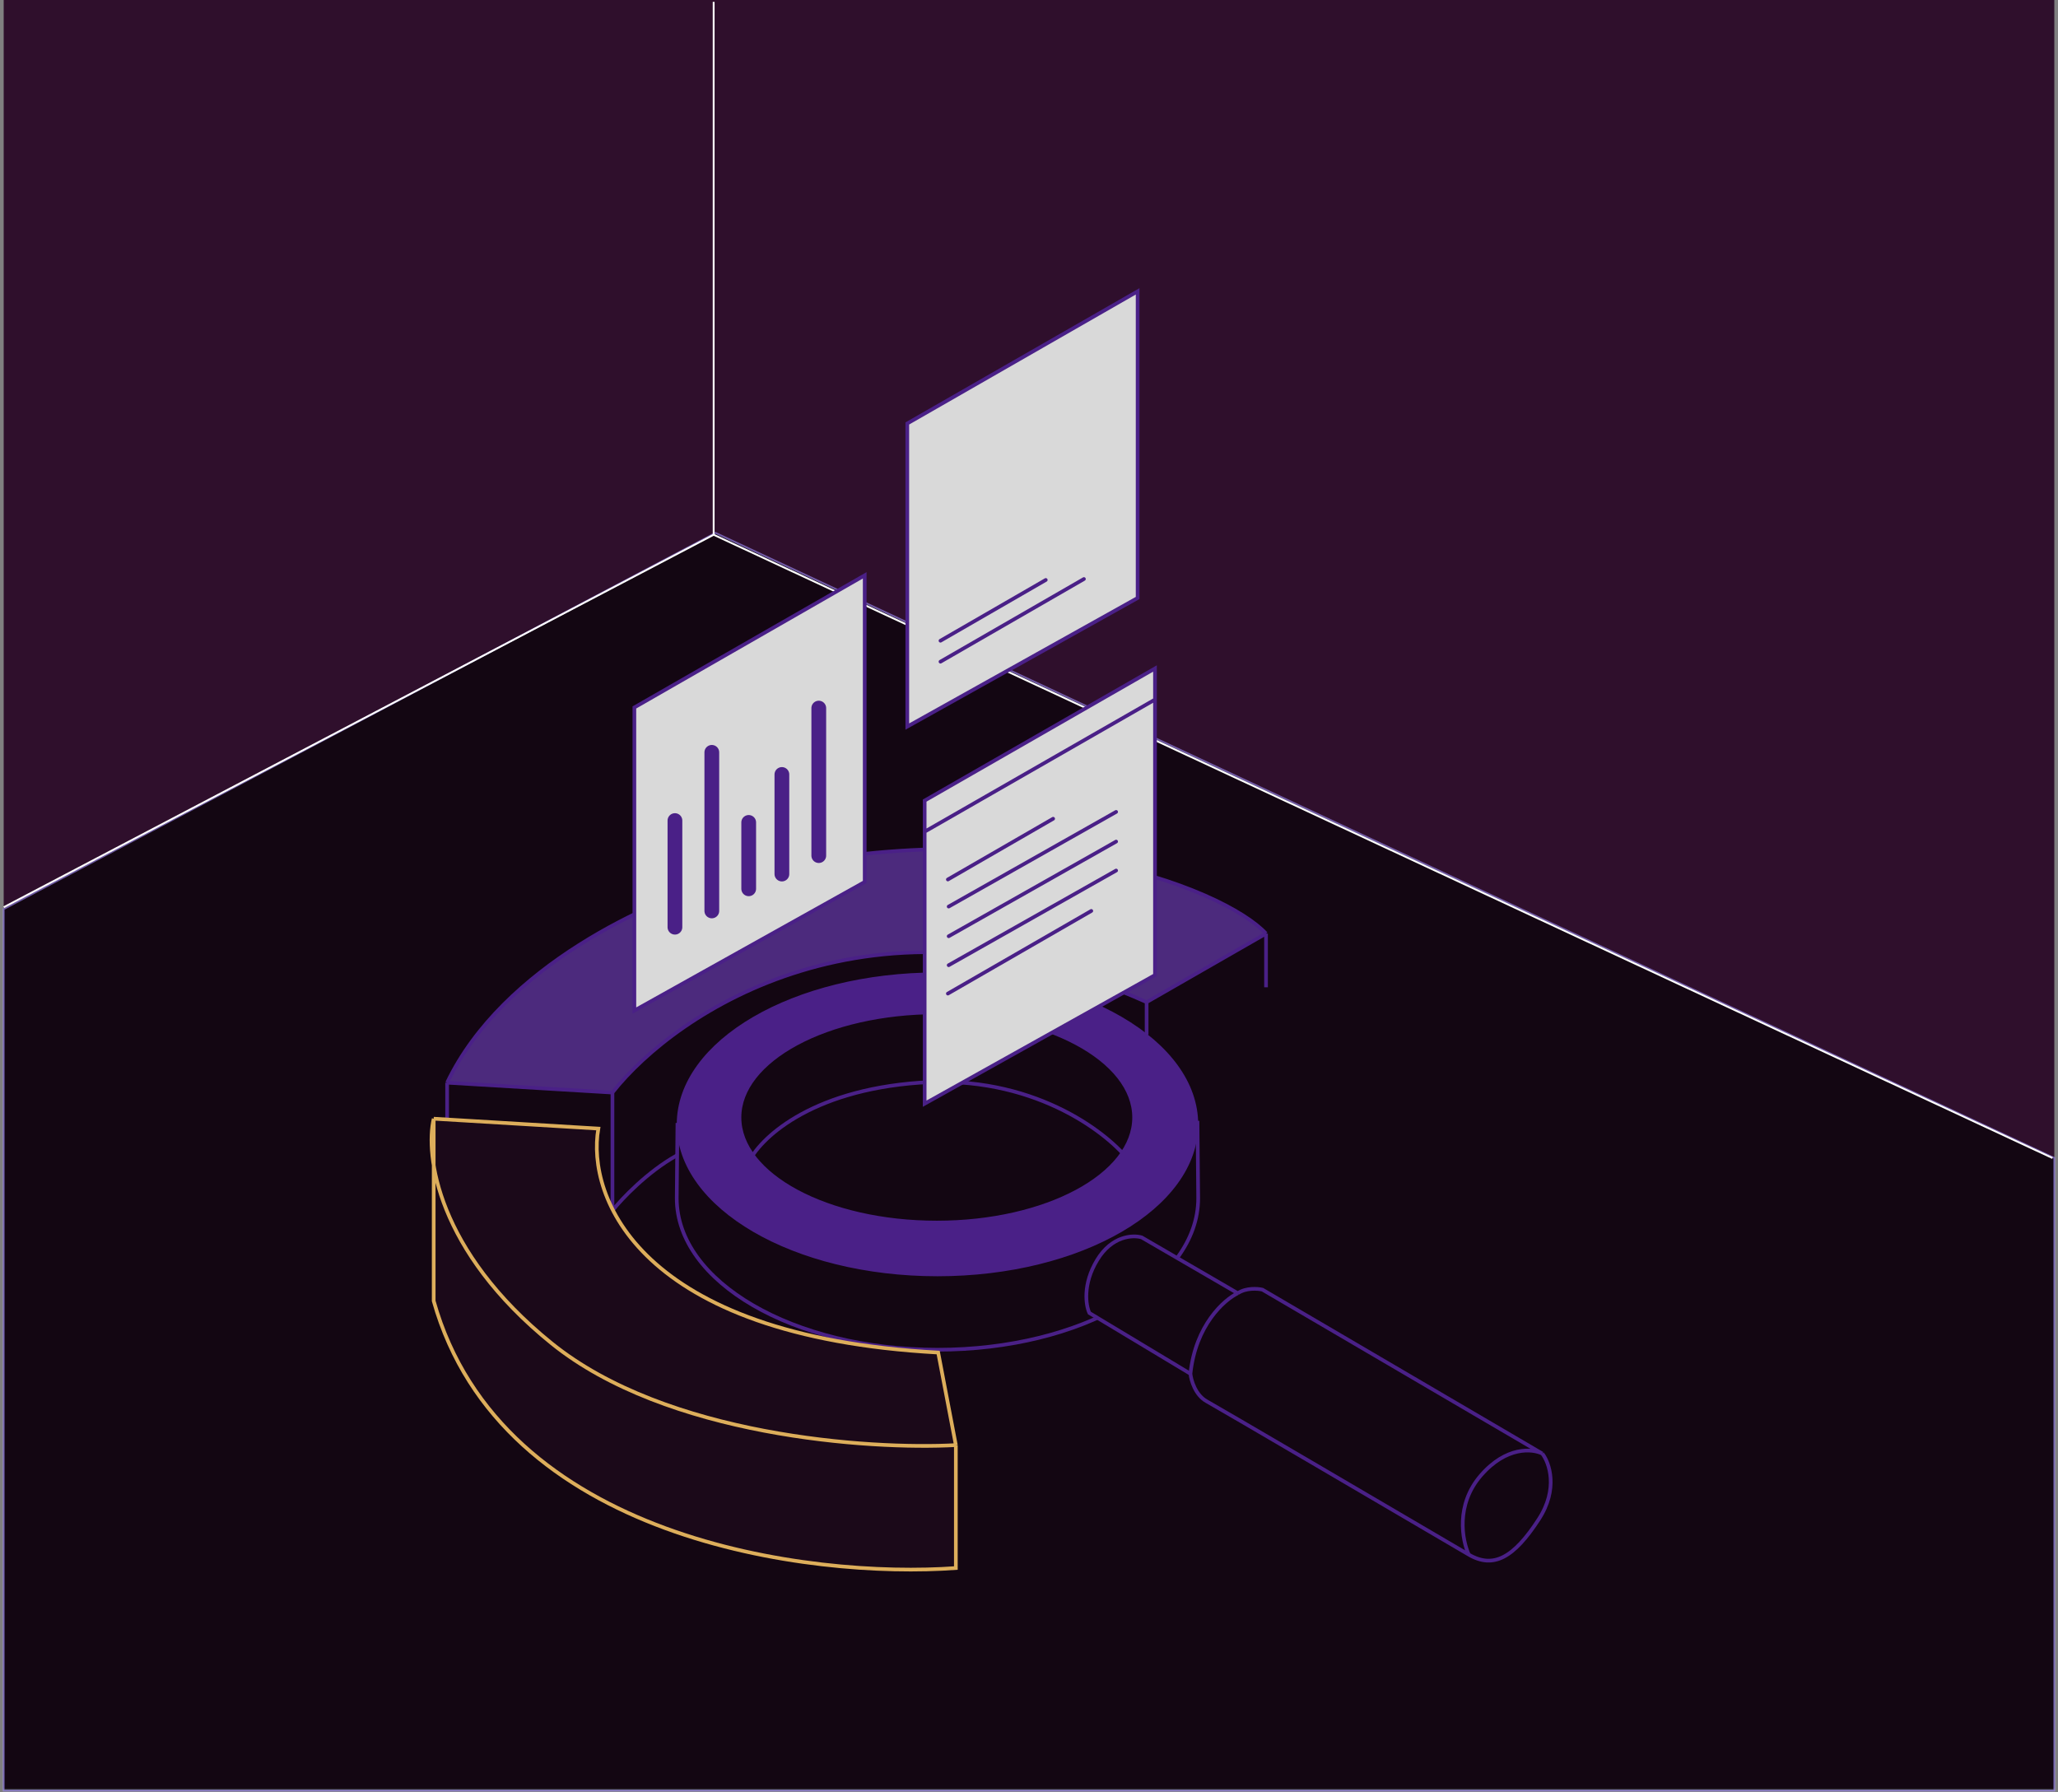 <svg xmlns="http://www.w3.org/2000/svg" width="558" height="486" viewBox="0 0 558 486" fill="none"><rect x="0" y="0" width="558" height="486" fill="#808080" stroke="none"/><rect width="556" height="485" transform="matrix(-1 0 0 1 557 0)" fill="#2F0F2C"></rect><path opacity="0.6" d="M194 144.5L1 246.5V485.5H557V314L194 144.5Z" fill="black" stroke="#A28EFC" stroke-width="0.5"></path><path d="M1 246L193.5 145M193.5 145V0.5M193.5 145L556.5 314" stroke="white" stroke-width="0.5"></path><path d="M166.059 296.25L121.23 293.568C136.403 261.843 176.851 243.95 195.179 238.969C274.491 217.413 332.092 240.948 343.267 253.145L310.891 271.728C236.713 238.471 183.429 274.219 166.059 296.25Z" fill="#4C2A7D"></path><path d="M121.23 303.53V293.568M121.23 293.568L166.059 296.25M121.23 293.568C136.403 261.843 176.851 243.95 195.179 238.969C274.491 217.413 332.092 240.948 343.267 253.145M166.059 296.25V328.243C168.55 325.114 175.523 317.745 183.493 313.3M166.059 296.25C183.429 274.219 236.713 238.471 310.891 271.728M310.891 271.728L343.267 253.145M310.891 271.728V280.541M343.267 253.145V267.705" stroke="#4A2087"></path><path d="M324.375 304.871C324.375 315.993 316.634 326.155 303.919 333.564C291.215 340.966 273.632 345.56 254.184 345.56C234.735 345.56 217.153 340.966 204.449 333.564C191.733 326.155 183.992 315.993 183.992 304.871C183.992 293.749 191.733 283.587 204.449 276.178C217.153 268.776 234.735 264.182 254.184 264.182C273.632 264.182 291.215 268.776 303.919 276.178C316.634 283.587 324.375 293.749 324.375 304.871Z" fill="#4A2087" stroke="#4A2087"></path><path d="M307.5 303C307.5 310.735 301.654 317.853 291.947 323.066C282.261 328.267 268.846 331.5 254 331.5C239.154 331.5 225.739 328.267 216.053 323.066C206.346 317.853 200.5 310.735 200.5 303C200.5 295.265 206.346 288.147 216.053 282.934C225.739 277.733 239.154 274.5 254 274.5C268.846 274.5 282.261 277.733 291.947 282.934C301.654 288.147 307.5 295.265 307.5 303Z" fill="#130612" stroke="#4A2087"></path><path d="M183.684 304.488L183.492 324.92C183.492 347.599 215.142 365.984 254.184 365.984C293.226 365.984 324.875 347.599 324.875 324.92L324.684 303.913" stroke="#4A2087"></path><path d="M202.844 315.408C205.781 309.022 219.204 295.714 249.397 293.568C279.589 291.422 299.654 306.595 305.912 314.45" stroke="#4A2087"></path><path d="M322.77 372.497L295.375 356.022C294.417 353.978 293.497 348.244 297.482 341.654C301.467 335.063 307.188 334.821 309.551 335.523L335.606 350.658C337.904 349.144 341.034 349.388 342.311 349.7L418.175 394.145C420.091 396.636 422.581 403.686 417.217 411.962C410.512 422.307 404.956 425.475 398.251 421.541C375.837 408.386 330.241 381.655 327.176 379.969C324.111 378.283 322.962 374.285 322.77 372.497Z" fill="#130612"></path><path d="M322.77 372.497L295.375 356.022C294.417 353.978 293.497 348.244 297.482 341.654C301.467 335.063 307.188 334.821 309.551 335.523L335.606 350.658M322.77 372.497C324.149 359.317 331.902 352.446 335.606 350.658M322.77 372.497C322.962 374.285 324.111 378.283 327.176 379.969C330.241 381.655 375.837 408.386 398.251 421.541M335.606 350.658C337.904 349.144 341.034 349.388 342.311 349.7L418.175 394.145M398.251 421.541C396.463 417.709 394.611 408.054 401.508 400.084C408.404 392.115 415.493 392.804 418.175 394.145M398.251 421.541C404.956 425.475 410.512 422.307 417.217 411.962C422.581 403.686 420.091 396.636 418.175 394.145" stroke="#4A2087"></path><path d="M250.707 217.082L313.161 181.257V189.686V264.401L250.707 299.268V225.511V217.082Z" fill="#D9D9D9"></path><path d="M250.707 225.511V217.082L313.161 181.257V189.686M250.707 225.511V299.268L313.161 264.401V189.686M250.707 225.511L313.161 189.686" stroke="#4A2087"></path><path d="M257 238.476L285.545 222" stroke="#4A2087" stroke-linecap="round" stroke-linejoin="round"></path><path d="M257.219 245.818L302.622 220.147M257.219 253.864L302.622 228.193M257.219 261.719L302.622 236.048" stroke="#4A2087" stroke-linecap="round" stroke-linejoin="round"></path><path d="M295.89 247L257 269.414" stroke="#4A2087" stroke-linecap="round" stroke-linejoin="round"></path><path d="M172 191.825L234.454 156V164.429V239.144L172 274.011V200.254V191.825Z" fill="#D9D9D9" stroke="#4A2087"></path><path d="M183 222.5V251.414" stroke="#4A2087" stroke-width="4" stroke-linecap="round" stroke-linejoin="round"></path><path d="M203 223L203 241" stroke="#4A2087" stroke-width="4" stroke-linecap="round" stroke-linejoin="round"></path><path d="M212 210L212 237" stroke="#4A2087" stroke-width="4" stroke-linecap="round" stroke-linejoin="round"></path><path d="M222 192L222 232" stroke="#4A2087" stroke-width="4" stroke-linecap="round" stroke-linejoin="round"></path><path d="M193 204L193 247" stroke="#4A2087" stroke-width="4" stroke-linecap="round" stroke-linejoin="round"></path><path d="M246 114.825L308.454 79V87.429V162.144L246 197.011V123.254V114.825Z" fill="#D9D9D9" stroke="#4A2087"></path><path d="M255 173.732L283.545 157.257" stroke="#4A2087" stroke-linecap="round" stroke-linejoin="round"></path><path d="M293.89 157L255 179.414" stroke="#4A2087" stroke-linecap="round" stroke-linejoin="round"></path><path d="M254.376 366.75L259.166 391.846V425.181C219.573 428.054 135.829 417.594 117.591 352.765V315.984C116.707 310.635 116.905 306.27 117.591 303.338L162.228 306.02C159.035 324.412 172.995 362.305 254.376 366.75Z" fill="#1B0919"></path><path d="M259.166 391.846L254.376 366.75C172.995 362.305 159.035 324.412 162.228 306.02L117.591 303.338M259.166 391.846C235.602 393.124 180.696 389.394 149.584 364.26C118.472 339.125 115.292 313.173 117.591 303.338M259.166 391.846V425.181C219.573 428.054 135.829 417.594 117.591 352.765V303.338" stroke="#DDAE5B"></path></svg>